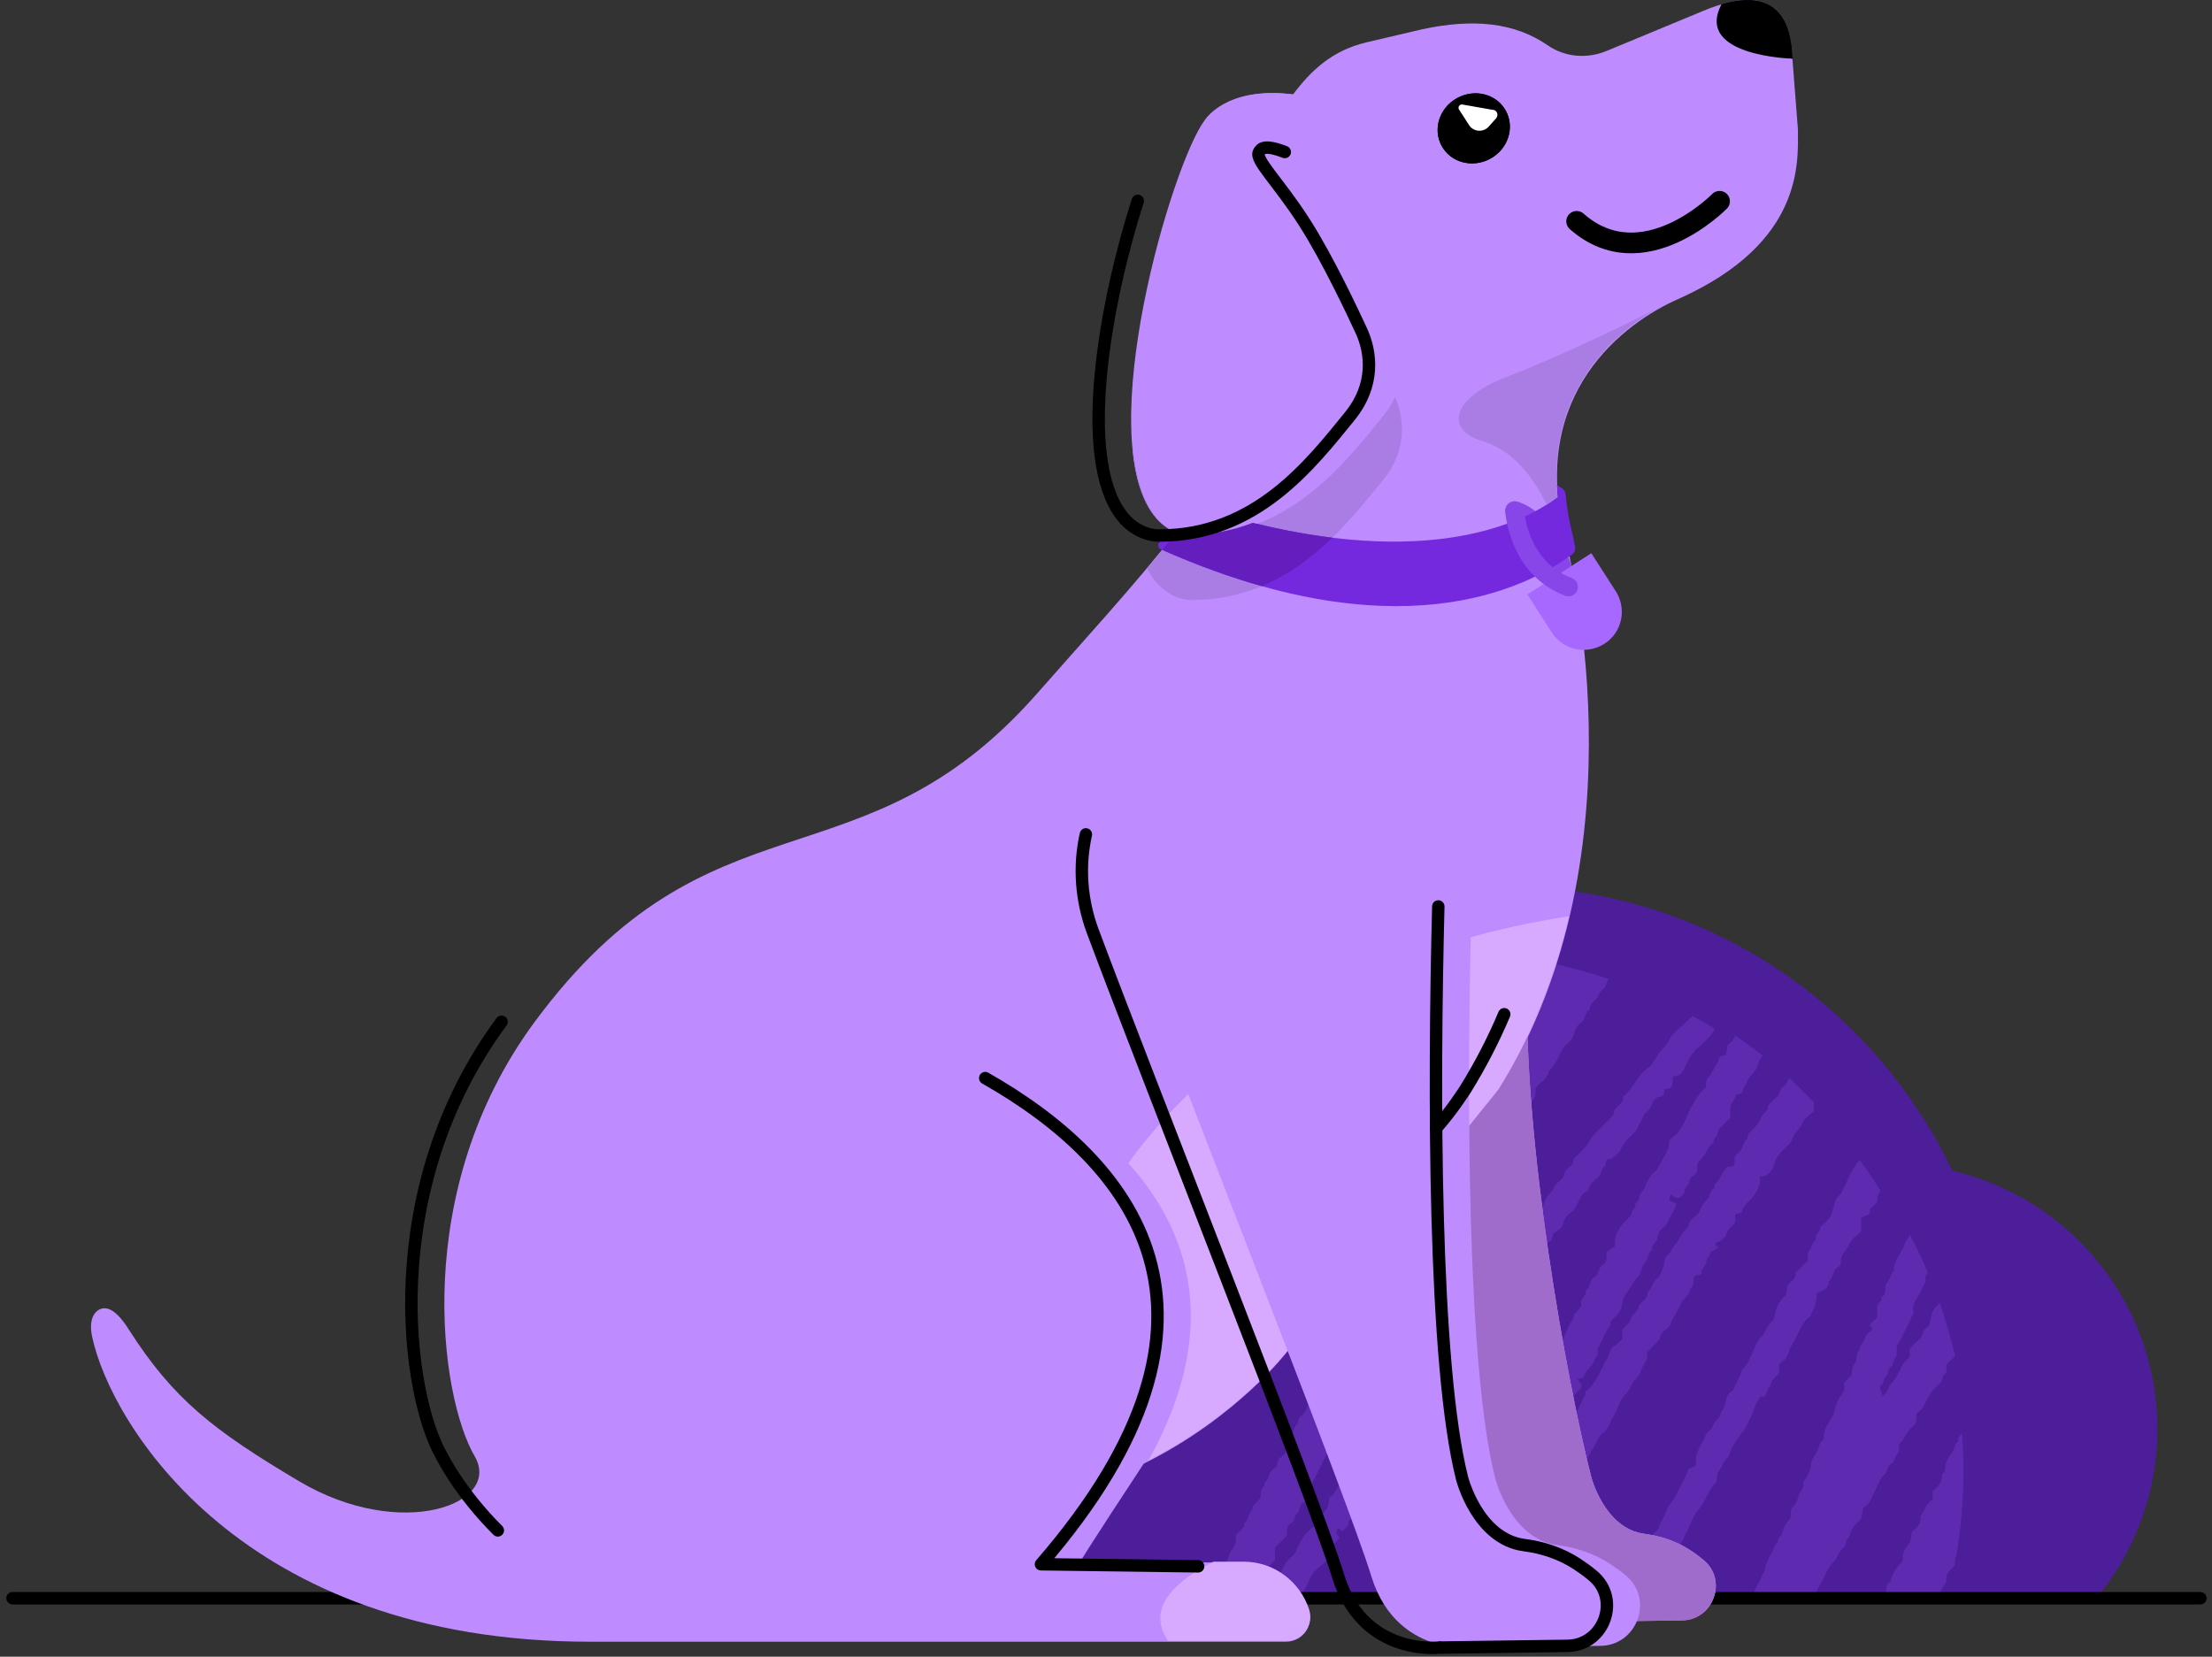 <?xml version="1.0" encoding="utf-8"?>
<!-- Generator: Adobe Illustrator 25.4.1, SVG Export Plug-In . SVG Version: 6.00 Build 0)  -->
<svg version="1.1" id="Layer_1" xmlns="http://www.w3.org/2000/svg" xmlns:xlink="http://www.w3.org/1999/xlink" x="0px" y="0px"
	 viewBox="0 0 267 200" style="enable-background:new 0 0 267 200;" xml:space="preserve">
<rect x="0" y="0" width="267" height="200" fill="#333333" stroke="none"/>
<style type="text/css">
	.st0{fill-rule:evenodd;clip-rule:evenodd;fill:#4C1E99;}
	.st1{opacity:0.3;}
	.st2{fill-rule:evenodd;clip-rule:evenodd;fill:#8845E8;}
	.st3{fill:none;stroke:#000000;stroke-width:1.5;stroke-linecap:round;stroke-linejoin:round;}
	.st4{fill-rule:evenodd;clip-rule:evenodd;fill:#BE8CFF;}
	.st5{fill-rule:evenodd;clip-rule:evenodd;fill:#AA7DE5;}
	.st6{fill:none;stroke:#8845E8;stroke-width:2.273;stroke-linecap:round;stroke-linejoin:round;}
	.st7{fill-rule:evenodd;clip-rule:evenodd;fill:#7429DF;}
	.st8{fill-rule:evenodd;clip-rule:evenodd;fill:#C787FF;}
	.st9{fill-rule:evenodd;clip-rule:evenodd;fill:#9F6CCC;}
	.st10{fill-rule:evenodd;clip-rule:evenodd;fill:#D8AAFF;}
	.st11{fill-rule:evenodd;clip-rule:evenodd;}
	.st12{fill-rule:evenodd;clip-rule:evenodd;fill:#FFFFFF;}
	.st13{fill:none;stroke:#000000;stroke-width:2.5;stroke-linecap:round;stroke-linejoin:round;}
	.st14{fill-rule:evenodd;clip-rule:evenodd;fill:#A668FF;}
	.st15{fill-rule:evenodd;clip-rule:evenodd;fill:#641EBE;}
</style>
<path class="st0" d="M252.93,193.06c4.67-5.56,7.48-12.73,7.48-20.56c0-15.18-10.58-27.89-24.76-31.17
	c-9.62-20.29-30.29-34.33-54.24-34.33c-33.14,0-60,26.86-60,60c0,9.34,2.13,18.18,5.94,26.06H252.93z"/>
<g class="st1">
	<path class="st2" d="M218.83,192.94c0.38-0.55,0.61-1.19,0.93-1.75c0.57-0.92,0.83-2.04,1.71-2.8c0.26-0.26,0.36-0.66,0.57-1.02
		c0.26-0.41,0.78-0.56,0.78-1.17c0-0.31,0.41-0.61,0.52-1.02c0.1-0.51,0.47-1.07,0.88-1.38c0.72-0.46,0.47-1.17,0.67-1.73
		c0-0.05,0.1-0.15,0.16-0.15c0.72-0.36,0.83-1.17,1.19-1.78c0.41-0.76,0.62-1.58,1.29-2.19c0.36-0.31,0.21-0.97,0.72-1.22
		c0.52-0.26,0.41-0.87,0.72-1.17c0.47-0.41,0.1-1.07,0.36-1.32c0.67-0.61,0.88-1.58,1.6-2.09c0.52-0.41,0.36-0.87,0.41-1.53
		c0.16-0.1,0.47-0.31,0.67-0.56c0.21-0.31,0.36-0.66,0.57-1.02c0.16-0.36,0.31-0.71,0.57-1.02c0.26-0.31,0.57-0.66,0.88-0.87
		c0.52-0.36,0.31-1.07,0.88-1.43c0.16-0.1,0-0.61,0-0.97c0.35-0.34,0.76-0.69,1.09-1.05c-0.51-2.19-1.13-4.34-1.87-6.43
		c-0.08,0.13-0.18,0.25-0.31,0.35c-0.47,0.31-0.67,1.02-0.78,1.63c-0.1,0.41-0.1,0.82-0.47,1.02c-0.57,0.31-0.41,1.02-0.88,1.38
		c-0.47,0.36-0.83,0.82-1.14,1.12c-0.1,0.51,0.16,0.97-0.26,1.27c-0.57,0.36-0.78,1.02-1.09,1.58c-0.26,0.46-0.47,0.97-0.88,1.38
		c-0.47,0.41-0.47,1.17-1.09,1.53c-0.31-0.97-0.41-1.07-0.16-1.32c0.36-0.31,0.26-0.82,0.52-1.02c0.47-0.31,0.21-0.92,0.67-1.22
		c0.31-0.2,0.21-0.71,0.52-1.07c0.26-0.31,0.1-0.92,0.21-1.38c0-0.15,0.16-0.26,0.21-0.41c0.47-0.97,1.03-1.89,1.45-2.91
		c0.1-0.31,0.41-0.51,0.31-0.87c-0.21-0.71,0.21-1.22,0.52-1.78c0.31-0.61,0.67-1.22,0.98-1.83c-0.14-0.48,0-0.82,0.24-1.11
		c-0.66-1.56-1.39-3.1-2.17-4.59c-0.17,0.43-0.51,0.78-0.65,1.22c-0.36,1.07-1.34,1.94-1.29,3.21c-0.47,0.36-0.41,1.02-0.83,1.43
		c-0.47,0.46,0.16,1.38-0.67,1.68c0.16,0.51-0.41,0.66-0.47,1.02c-0.1,0.46,0,0.97,0,1.38c-0.31,0.46-0.83,0.61-0.93,1.12
		c0.16,0.15,0.26,0.25,0.36,0.36c-0.31,0.36-0.88,0.66-0.93,1.07c-0.05,0.61-0.78,0.87-0.62,1.48c-0.52,0.31-0.31,0.87-0.47,1.33
		c-0.16,0.41-0.57,0.76-0.47,1.27c0.05,0.66-0.67,0.87-0.98,1.32c0,0.31,0.1,0.66,0,0.97c-0.21,0.51-0.67,0.92-0.83,1.38
		c-0.21,0.56-0.26,1.17-0.57,1.73c-0.47,0.87-1.19,1.68-1.03,2.8c-0.57,0.31-0.57,0.97-0.83,1.43c-0.26,0.51-0.72,1.02-0.72,1.68
		c0,0.51-0.36,1.02-0.57,1.48c-0.1,0.2-0.41,0.41-0.36,0.56c0.16,0.66-0.36,1.02-0.52,1.53c-0.16,0.51-0.36,1.12-0.72,1.43
		c-0.52,0.46-0.05,1.12-0.47,1.58c-0.36,0.36-0.67,0.92-0.78,1.43c-0.05,0.51-0.72,0.71-0.57,1.27c-0.57,0.31-0.47,0.97-0.83,1.43
		c-0.31,0.31-0.31,0.87-0.67,1.22c0.1,0.61-0.31,1.02-0.47,1.53c-0.34,0.86-1.08,1.6-1.04,2.61H218.83z"/>
	<path class="st2" d="M233.95,193.06c-0.01-0.39-0.11-0.81,0.39-1.02c0.05-0.51,0.63-0.87,0.58-1.23c-0.1-0.91,0.55-1.32,1.02-1.82
		c0.01-0.05,0.02-0.1,0.03-0.15c0.03-0.65,0.02-0.84,0.18-1.03c0.56-3.33,0.85-6.74,0.85-10.23c0-1.55-0.06-3.08-0.17-4.6
		c-0.18,0.36-0.62,0.58-0.45,1.05c-0.52,0.26-0.42,0.82-0.73,1.23c-0.31,0.46-0.63,0.92-0.79,1.43c-0.1,0.46,0.05,0.97-0.47,1.28
		c0.1,0.92-0.37,1.53-1.1,1.99v1.07c-0.84,0.46-0.99,1.38-1.52,2.1c0.21,0.92-0.52,1.33-0.99,1.79c-0.16,0.51,0,0.92-0.37,1.43
		c-0.31,0.46-0.79,0.97-0.73,1.69c0,0.2-0.05,0.51-0.21,0.66c-0.68,0.61-1.05,1.38-1.31,2.25c-0.84,0.41-0.16,1.43-0.89,1.89
		c-0.02,0.07-0.06,0.13-0.09,0.2H233.95z"/>
	<g>
		<path class="st2" d="M198.86,193.06c0.43-0.81,0.69-1.7,1.29-2.4c0.66-0.72,0.87-1.75,1.73-2.32c0.31-0.21,0.25-0.57,0.41-0.82
			c0.56-0.93,0.97-1.96,1.48-2.94c0.41-0.82,0.71-1.8,1.32-2.42c0.46-0.52,0.71-1.08,0.97-1.65c0.31-0.57,0.61-1.08,1.07-1.55
			c0.1-0.1,0.1-0.31,0.1-0.46c0-0.31,0-0.62,0.25-0.93c0.25-0.26,0.36-0.67,0.56-1.03c0.2-0.36,0.61-0.52,0.71-0.98
			c0.36-1.24,1.27-2.17,1.94-3.2c0.31-0.52,0.82-1.6,1.07-2.32c0.15-0.52,0.46-0.98,0.71-1.44c1.02,0.21,0.61-0.98,1.22-1.24
			c0-0.77,0.66-1.08,1.07-1.6v-1.08c0.25-0.26,0.66-0.46,0.87-0.82c0.31-0.46,0.36-1.03,0.66-1.49c0.71-1.13,1.02-2.53,2.14-3.4
			c0.15-0.1,0.2-0.41,0.31-0.62c0.46-0.93,0.46-0.93,0.56-2.27c0.61-0.31,1.48-0.36,1.43-1.39c0.61-0.46,0.46-1.39,1.17-1.75
			c0.36-0.15,0.31-0.52,0.31-0.88c0-0.21,0.1-0.52,0.2-0.67c0.41-0.41,0.66-0.88,0.92-1.39c0.31-0.57,0.92-0.93,1.32-1.34v-1.6
			c0.36-0.36,1.17-0.21,1.07-1.03c0-0.15,0.36-0.36,0.51-0.52c0.15-0.21,0.41-0.41,0.41-0.57c-0.13-0.53,0.09-0.86,0.37-1.17
			c-0.8-1.29-1.65-2.54-2.54-3.76c-0.24,0.36-0.53,0.68-0.77,1.07c-0.36,0.57-0.61,1.24-0.92,1.86c-0.15,0.36-0.36,0.72-0.51,1.03
			c-0.2,0.36-0.56,0.52-0.71,0.98c-0.2,0.57-0.36,1.19-0.56,1.75c-0.2,0.57-0.87,0.98-1.32,1.44c0.15,0.57-0.56,0.77-0.51,1.29
			c0,0.52-0.71,0.67-0.51,1.29c-0.51,0.31-0.46,0.82-0.46,1.29c0,0.15-0.1,0.31-0.25,0.41c-0.41,0.41-0.82,0.82-1.22,1.24
			c0.1,0.82-0.71,1.03-1.02,1.6c-0.05,0.93,0,0.93-0.41,1.34c-0.66,0.67-0.97,1.39-1.12,2.32c-0.05,0.21-0.15,0.52-0.31,0.62
			c-0.66,0.52-0.76,1.39-1.38,1.96c-0.51,0.52-0.71,1.34-1.07,2.06c-0.15,0.36-0.36,0.72-0.51,1.03c-0.2,0.36-0.56,0.52-0.71,0.98
			c-0.2,0.82-0.76,1.49-1.02,2.32c-1.12,0.41-0.66,1.75-1.38,2.47c-0.15,0.15-0.1,0.57-0.36,0.82c-0.25,0.26-0.56,0.52-0.71,0.98
			c-0.1,0.41-0.71,0.72-0.87,1.13c-0.36,1.13-1.38,2.01-1.12,3.3c0.05,0.1-0.1,0.31-0.15,0.41c-0.31,0.15-0.76,0.21-0.82,0.41
			c-0.25,0.98-0.92,1.8-1.27,2.73c-0.25,0.62-0.66,1.08-1.02,1.6c-0.41,0.57-0.51,1.29-0.92,1.86c-0.31,0.41-0.2,0.98-0.66,1.24
			c-0.46,0.26-0.46,0.82-0.71,1.19c-0.36,0.46-0.25,1.13-0.82,1.44c0.2,0.67-0.56,0.88-0.61,1.55c0,0.46-0.87,0.67-0.92,1.34
			c-0.05,0.31-0.56,0.57-0.76,0.93c-0.24,0.56-0.65,1.06-0.71,1.78H198.86z"/>
	</g>
	<g>
		<path class="st2" d="M181.87,193.06c0.12-0.19,0.34-0.37,0.52-0.48c0.46-0.26,0.26-0.72,0.51-1.08c0.26-0.31,0.31-0.72,0.56-1.03
			c0.36-0.36,0.15-0.82,0.31-1.13c0.2-0.41,0.61-0.72,0.92-1.13c0.1-0.1,0.05-0.31,0.05-0.46c0-0.36,0-0.62,0.31-0.87
			c0.36-0.31,0.72-0.56,0.77-1.18c0.05-0.36,0.61-0.67,0.92-0.98c-0.2-0.26-0.31-0.41-0.46-0.62c0.61-0.15,1.28-0.36,1.43-0.92
			c0.15-0.62,0.51-1.13,0.77-1.69c0.26-0.46,0.66-0.82,0.92-1.39c0.26-0.56,0.51-1.13,0.87-1.64c0.1-0.1,0.05-0.36,0.15-0.41
			c0.51-0.41,0.82-0.92,1.07-1.59c0.2-0.56,0.46-1.13,0.82-1.64c0.41-0.56,0.51-1.33,1.13-1.8c0.77-0.51,0.92-1.44,1.38-2.16
			c0.51-0.87,0.72-1.95,1.48-2.62c0.56-0.51,0.56-1.28,1.18-1.8c0.56-0.46,0.66-1.39,1.12-2c0.31-0.41,0.15-0.77,0.26-1.23
			c0.46-0.51,0.97-1.03,1.48-1.54c0-0.87,0.87-1.13,1.28-1.74c0.1-0.21,0.1-0.46,0.26-0.67c0.56-0.72,0.77-1.69,1.38-2.41
			c0.31-0.36,0.72-0.67,0.72-1.23c0.51-0.31,0.41-0.82,0.46-1.33c0.05-0.56,0.92-0.21,0.92-0.56c-0.05-0.67,0.66-0.87,0.61-1.54
			c0-0.31,0.56-0.56,0.46-1.03c0.31-0.15,0.66-0.31,0.97-0.51c-0.46-0.51-0.46-0.62,0-0.72c0.46-0.1,0.61-0.51,0.97-0.72
			c-0.05-0.77,0.66-1.08,1.07-1.59v-1.03c0.26-0.1,0.77-0.15,0.82-0.31c0.2-0.87,0.97-1.28,1.43-1.9c0.41-0.62,0.87-1.33,0.72-2.36
			c0.72,0.1,1.18-0.36,1.53-0.92c0.26-0.46,0.31-1.08,0.61-1.49c0.36-0.51,0.92-0.98,1.38-1.44c0.31-0.31,0.41-0.67,0.56-1.03
			c0.26-0.56,0.82-0.92,1.07-1.54c0.2-0.56,0.87-0.98,1.38-1.44v-1.03c0.01-0.02,0.03-0.04,0.04-0.05c-0.98-1.01-1.98-2-3.02-2.94
			c-0.17,0.41-0.39,0.81-0.8,1.1c-0.41,0.31-0.26,0.92-0.72,1.23c-0.41,0.26-0.72,0.67-1.07,1.03c0.15,0.62-0.46,0.82-0.72,1.23
			c-0.2,0.31-0.31,0.72-0.56,1.03c-0.31,0.41-0.72,0.72-1.02,1.08c-0.15,0.15-0.05,0.51-0.2,0.67c-0.56,0.46-0.46,1.39-1.18,1.8
			c-0.36,0.15-0.31,0.56-0.31,0.87c0.05,0.56-0.26,0.72-0.77,0.67c-0.1,0-0.26,0.21-0.36,0.31c-0.56,0.51-0.56,1.33-1.23,1.74
			c-0.15,0.1-0.05,0.56-0.2,0.62c-0.46,0.31-0.36,0.87-0.72,1.23c-0.41,0.41-0.72,0.82-0.92,1.39c-0.26,0.72-1.38,0.92-1.38,1.95
			c-0.77,0.51-0.97,1.49-1.59,2.1c-0.36,0.41-0.51,1.03-0.92,1.33c-0.56,0.46-0.31,1.13-0.56,1.54c-0.26,0.41-0.26,0.98-0.66,1.23
			c-0.66,0.41-0.66,1.28-1.23,1.75c0.15,0.87-0.92,1.08-1.07,1.8c-0.1,0.51-0.82,0.87-0.92,1.33c-0.15,0.67-0.72,0.87-1.02,1.39
			v1.08c-0.31,0.26-0.66,0.67-1.07,0.92c-0.46,0.31-0.46,0.82-0.66,1.23c-0.87,1.39-1.28,3.08-2.66,4.16
			c-0.1,0.05-0.05,0.31-0.1,0.46c-0.46,0.72-0.72,1.59-1.18,2.26c-0.31,0.46-0.31,0.92-0.31,1.39c-0.41,0.41-0.87,0.77-1.18,1.23
			c-0.36,0.51-0.51,1.13-1.07,1.49c-0.36-0.51-0.31-0.98,0.05-1.54c0.66-1.13,1.13-2.36,1.74-3.54c0.36-0.62,0.51-1.33,1.12-1.8
			c0.31-0.21,0.46-0.51,0.36-0.82c-0.05-0.21-0.31-0.36-0.51-0.56c0.31-0.1,0.87-0.21,0.87-0.31c0.1-0.92,1.23-1.28,1.28-2.26
			c0.56-0.31,0.2-0.98,0.41-1.33c0.56-0.87,0.82-1.85,1.48-2.67c-0.1-0.51,0.31-0.72,0.61-1.03c0.51-0.46,0.77-1.08,0.82-1.64
			c0.1-0.62,0.36-1.03,0.72-1.49c0.41-0.56,0.66-1.28,1.28-1.74c0.05-0.05,0.05-0.15,0.1-0.21c0.2-0.51,0.31-1.08,0.66-1.49
			c0.41-0.41,0.26-1.13,0.87-1.44c-0.26-0.67,0.61-0.87,0.61-1.54c0-0.46,0.46-1.03,0.87-1.33c0.51-0.41,0.46-0.98,0.82-1.44
			c0.31-0.36,0.41-0.82,0.61-1.23c-0.05-0.05-0.2-0.15-0.36-0.21c-0.61-0.26-0.61-0.26-0.36-0.98c0.77,0.62,1.13,0.56,1.53-0.05
			c0.05-0.05,0.15-0.15,0.15-0.15c-0.15-0.56,0.51-0.77,0.56-1.28c0-0.56,0.61-0.72,0.87-1.13c0.1-0.1,0.15-0.31,0.1-0.46
			c-0.1-0.56,0.2-0.92,0.56-1.28c0.56-0.56,0.72-1.44,1.43-1.9c-0.1-0.46,0.46-0.72,0.46-1.03c0-0.62,0.46-0.82,0.77-1.18
			c0.26-0.31,0.56-0.56,0.77-0.77v-0.92c-0.1-0.72,0.51-1.13,0.66-1.75c0.05-0.21,0.72-0.21,0.77-0.36c0.1-0.31,0.15-0.56,0.36-0.87
			c0.26-0.36,0.31-0.87,0.72-1.23c0.36-0.36,0.77-0.87,0.87-1.39c0.09-0.41,0.31-0.7,0.55-0.97c-1.08-0.86-2.19-1.68-3.32-2.47
			c-0.16,0.37-0.32,0.74-0.71,0.97c-0.36,0.21-0.26,0.56-0.31,0.87c-0.05,0.21-0.2,0.62-0.26,0.62c-0.82-0.15-0.61,0.56-0.87,0.87
			c-0.46,0.56-0.61,1.28-1.18,1.8c-0.26,0.21-0.15,0.77-0.26,1.18c-0.87,0.77-1.43,1.75-1.99,2.87c-0.51,1.13-0.92,2.41-2.05,3.18
			c-0.41,0.26-0.41,0.67-0.41,1.08c0,0.31-1.33,2.67-1.53,2.87c-0.72,0.56-1.13,1.39-1.43,2.16c-0.15,0.46-0.77,0.72-0.56,1.28
			c-0.31,0.31-0.61,0.56-0.51,1.03c-0.51,0.26-0.36,0.87-0.72,1.18c-0.36,0.36-0.77,0.67-1.02,1.08c-0.41,0.67-0.87,1.33-0.72,2.41
			c-0.31,0.21-0.72,0.51-1.02,0.72c-0.05,0.62,0.15,1.18-0.41,1.49c-0.61,0.36-0.46,1.18-1.07,1.54c-0.61,0.36-0.46,1.23-1.02,1.59
			c0.15,0.67-0.87,1.03-0.51,1.8c0.05,0.1-0.26,0.36-0.41,0.56c-0.26,0.31-0.66,0.51-0.56,1.03c-0.87,1.13-1.12,2.57-1.99,3.69
			c0.15,0.87-1.12,0.98-0.97,1.85c-0.72,1.03-1.13,2.21-1.69,3.28c-0.61,1.08-1.02,2.26-1.74,3.28c0.1,0.46-0.46,0.72-0.46,1.03
			c-0.05,0.46-0.41,0.67-0.51,1.03c-0.1,0.46-0.05,0.87-0.36,1.39c-0.31,0.46-0.66,0.87-0.92,1.39c-0.26,0.62-0.92,1.13-0.77,1.95
			c0,0.15-0.05,0.31-0.15,0.41c-0.51,0.77-0.82,1.69-1.33,2.46c-0.51,0.77-0.77,1.69-1.18,2.51c-0.1,0.21-0.36,0.41-0.36,0.62
			c0,0.51-0.15,0.92-0.51,1.28c-0.41,0.46-0.87,1.03-0.92,1.59c-0.1,0.56-0.31,1.03-0.56,1.54c-0.26,0.46-0.31,1.08-0.66,1.44
			c-0.41,0.46-0.31,0.92-0.31,1.33c-0.36,0.41-0.92,0.72-0.97,1.13c-0.03,0.24-0.08,0.46-0.14,0.68H181.87z"/>
	</g>
	<g>
		<path class="st2" d="M111.77,172.5c0.26-0.15,0.67-0.15,0.82-0.36c0.15-0.21,0.15-0.56,0.36-0.87c0.31-0.41,0.31-1.08,1.03-1.02
			c0.21-0.41,0.21-0.97,0.72-1.18c0.26-0.15,0.62-0.15,0.82-0.36c0.21-0.2,0.21-0.56,0.36-0.82c0.36-0.67,0.51-1.54,1.54-1.59
			c0.21,0,0.36-0.31,0.52-0.51c0.26-0.26,0.26-0.41-0.05-0.87c-0.1-0.15-0.41-0.31-0.05-0.56h0.98c1.6-1.59,3.19-3.17,4.79-4.81
			v-0.97c0.26-0.1,0.62-0.15,0.82-0.31c0.41-0.31,0.98-0.67,1.03-1.08c0.1-0.72,0.67-0.77,1.08-1.02c0-1.02,0.88-1.18,1.54-1.59
			v-1.54c0.31-0.2,0.62-0.56,0.98-0.67c0.36-0.1,0.57-0.31,0.77-0.51c0.21-0.15,0.36-0.46,0.57-0.46c0.36,0,0.57-0.2,0.88-0.41
			c0.41-0.26,0.21-0.82,0.52-1.02c0.41-0.2,1.03-0.15,0.82-0.87c1.03-0.87,1.7-2,2.21-3.23c0.21,0.21,0.41,0.31,0.57,0.46
			c0.36-0.41,0.1-0.87,0.21-1.23c0.46-0.31,1.18-0.31,1.39-0.87c0.36-0.97,0.93-1.59,1.96-1.95c0.36-0.1,0.15-0.72,0.52-1.02
			c0.36-0.31,0.72-0.31,1.03-0.51c0.1-0.05,0.15-0.31,0.1-0.41c-0.1-0.2-0.26-0.36-0.41-0.56c-0.21-0.31-0.1-0.77,0.15-0.82
			c0.21,0,0.46,0.1,0.67,0.15c0.15,0.05,0.26,0.15,0.36,0.26c0.21-0.2,0.41-0.31,0.51-0.56c0.15-0.26,0.21-0.61,0.36-0.82
			c0.21-0.21,0.57-0.26,0.82-0.36c0.31-0.1,0.62-0.15,0.82-0.36c0.21-0.2,0.26-0.56,0.36-0.82c0.1-0.31,0.15-0.61,0.36-0.82
			c0.21-0.2,0.62-0.2,0.82-0.36c0.82-0.87,1.91-1.54,2.32-2.77c1.13-0.15,1.49-1.23,2.32-1.74c-0.51-0.61-0.51-0.61-0.31-1.23
			c0.26,0.15,0.51,0.36,0.77,0.46c0.1,0.05,0.26-0.1,0.41-0.15c-0.05-0.1-0.15-0.26-0.21-0.36c-0.05-0.1-0.1-0.2-0.15-0.41
			c0.62-0.05,1.18-0.05,1.8-0.1c0.21-0.31,0.05-0.77,0.46-1.08c0.46-0.36,0.82-0.82,1.24-1.23c0.46-0.46,0.88-1.02,1.44-1.38
			c0.52-0.36,0.36-1.08,0.88-1.38c0.41-0.26,0.57-0.77,1.13-0.92c0.82-0.2,1.24-1.02,1.85-1.59c0.31-0.26,0.05-0.82,0.52-1.02
			c0,0-0.05-0.26-0.1-0.31c-0.21-0.21-0.31-0.36,0-0.51c0.15-0.05,0.41-0.05,0.46,0c0.31,0.36,0.88,0.56,0.77,1.23
			c-0.36,0.36-0.77,0.82-1.18,1.18c-0.41,0.31-0.21,0.97-0.72,1.23c0.05,0.77-0.57,0.77-1.03,1.02c0.05,0.67-0.46,1.08-0.93,1.33
			c-0.62,0.41-0.52,1.18-1.03,1.59c-1.03,0.82-1.34,2.2-2.47,2.97c-0.1,0.67-0.62,1.08-1.03,1.59c-0.15,0.15-0.1,0.46-0.1,0.72
			c0,0.36-0.1,0.67-0.57,0.61c-0.31,0-0.41,0.15-0.46,0.41c-0.1,1.02-1.6,1.23-1.54,2.36c0,0.05-0.1,0.15-0.15,0.15
			c-1.24-0.1-1.08,1.23-1.75,1.74c0,0.46-0.21,0.77-0.51,1.02c-0.52,0.46-1.18,0.87-1.39,1.43c-0.26,0.77-0.82,1.18-1.29,1.69
			c-0.46,0.46-0.36,1.23-1.03,1.59c-0.46,0.21-0.26,0.87-0.72,1.23c-0.46,0.36-0.82,0.82-1.24,1.23c-0.31,0.31-0.62,0.56-0.87,0.77
			v1.13c-0.62,0.61-1.24,1.18-1.8,1.79c-0.31,0.36-0.26,0.92-0.72,1.23c-0.41,0.26-0.72,0.67-0.98,1.08
			c-0.26,0.36-0.31,0.87-0.52,1.28c-0.15,0.26-0.41,0.51-0.62,0.77c-0.31,0.31-0.82,0.56-0.82,0.87c0,0.61-0.46,0.82-0.77,1.18
			c-0.26,0.36-0.72,0.61-0.82,1.18c-0.1,0.41-0.62,0.77-0.93,1.18v1.02c-0.51,0.46-1.03,1.02-1.6,1.54
			c-0.57,0.56-0.62,1.54-1.39,1.84c-0.1,0.61,0.15,1.23-0.21,1.74c-0.41,0.05-0.77,0.15-1.03,0.51c-0.31,0.51-0.46,1.18-1.08,1.59
			c-0.1,0.05-0.21,0.26-0.26,0.41c-0.21,0.51-0.36,1.02-0.67,1.48c-0.31,0.46-0.77,0.87-1.24,1.23c-0.36,0.36-0.51,0.77-0.72,1.18
			c-0.72,1.23-1.13,2.66-2.37,3.38c-0.05,0.46,0,0.82-0.1,1.13c-0.26,0.51-0.88,0.67-0.98,1.38c-0.05,0.41-0.62,0.72-0.98,1.08
			c0.26,0.67-0.77,0.87-0.57,1.54c0,0.05-0.1,0.15-0.15,0.15c-0.88-0.15-0.67,0.72-1.03,1.02c-0.36,0.31-0.21,0.97-0.72,1.23
			c-0.62,0.31-0.41,1.23-1.08,1.54c0.21,0.56-0.41,0.82-0.57,1.28c-0.1,0.41-0.57,0.77-0.88,1.13c-0.93,0.92-0.98,2.36-2.06,3.18
			c-0.1,0.05,0,0.31,0,0.46c-0.05,0.2-0.05,0.51-0.21,0.67c-0.38,0.3-0.62,0.72-0.85,1.14c0.14,0.64,0.3,1.27,0.46,1.9h10.54
			c0.57-0.55,0.69-1.46,1.38-1.92c0.15-0.1,0.21-0.41,0.26-0.61c0.1-0.56,0.77-0.15,0.98-0.56c0.1-1.08,0.1-1.08,1.03-1.54
			c-0.15-0.15-0.31-0.36-0.57-0.61c0.52-0.1,0.98-0.15,1.44-0.26c0.21-0.41,0.05-1.13,0.88-0.92c0.26-0.31,0.67-0.56,0.77-0.92
			c0.21-0.61,0.46-0.97,1.13-1.08c0.15,0,0.41-0.15,0.36-0.26c-0.05-0.72,0.62-0.92,0.88-1.38c0.21-0.41,0.51-0.82,0.62-1.23
			c0.1-0.56,0.36-0.56,0.77-0.67c0.36-0.1,0.57-0.61,0.93-0.82c0.46-0.26,0.26-0.72,0.52-1.08c0.62-0.77,1.44-1.23,1.91-2.2
			c0.41-0.82,1.29-1.43,1.91-2.15c-0.31-0.31-0.67-0.61-0.93-0.92c-0.1-0.15,0.05-0.46,0.05-0.67c0.1,0.05,0.26,0.05,0.36,0.1
			c0.82,0.41,0.82,0.41,1.54-0.51c0.1-0.1,0.21-0.26,0.36-0.36c0.62-0.46,0.93-1.38,1.91-1.43c0.21-0.61,0.57-1.13,1.03-1.59
			c0.15-0.15,0.21-0.51,0.15-0.67c-0.1-0.15-0.41-0.15-0.62-0.26c-0.1-0.05-0.21-0.21-0.31-0.31c0.51-0.41,1.13-0.1,1.75-0.2
			c0.36-0.36,0.72-0.82,1.13-1.23c-0.05-0.05-0.15-0.15-0.26-0.31c-0.31-0.51-0.21-0.87,0.21-0.92h0.26c0.98,0.1,1.8-0.1,1.91-1.28
			c0.52-0.26,0.41-0.82,0.67-1.23c0.26-0.41,0.31-0.97,0.46-1.49h1.08c0.36-0.36,0.72-0.72,1.08-1.08c0.51-0.51,1.08-1.08,1.6-1.59
			c-0.15-0.61,0.52-0.92,0.62-1.49c0.1-0.46,0.62-0.92,1.34-0.82c0.36,0.05,0.57-0.1,0.62-0.51c0.05-0.36,0.41-0.67,0.46-1.02
			c0.1-0.67,0.67-0.31,0.98-0.56c0.57-0.41,0.52-1.18,1.03-1.59c0.15-0.15,0-0.61,0-0.97c0.41-0.41,0.87-0.77,1.24-1.23
			c0.31-0.46,0.82-0.46,1.24-0.72c-0.05-0.77,0.67-0.72,1.03-1.02c1.34-1.28,2.63-2.56,3.91-3.89c0.21-0.21,0.21-0.77,0.36-0.82
			c0.82-0.1,1.24-0.77,1.75-1.28c1.13-1.08,2.27-2.2,3.35-3.38c0.26-0.26,0.36-0.67,0.57-1.02c0.21-0.36,0.72-0.46,0.67-0.97
			c-0.05-0.67,0.67-0.31,0.88-0.61c0.05-0.05-0.05-0.26-0.1-0.36c-0.05-0.1-0.15-0.26-0.21-0.36c0.05-0.05,0.15-0.15,0.21-0.15h0.98
			c0.41-0.41,0.82-0.82,1.24-1.23c0.46-0.46,0.98-0.92,1.39-1.43c0.36-0.41,0.98-0.67,1.08-1.28c0.1-0.82,1.08-0.51,1.39-1.13
			c0.26-0.51,0.93-0.82,1.08-1.28c0.15-0.56,0.41-0.61,0.82-0.61c0.21-0.56,0.88-0.31,1.24-0.72v-0.97
			c0.46-0.26,0.93-0.56,1.44-0.77c0.1-0.05,0.31,0.05,0.46,0.1c0.15,0.1,0.05,0.15-0.05,0.36c-0.31,0.56-0.72,1.08-1.03,1.59
			c-0.36,0.56-0.93,1.13-0.77,1.89c0.05,0.31-0.1,0.41-0.36,0.51c-0.21,0.1-0.57,0.15-0.62,0.26c-0.1,1.02-1.18,1.69-1.03,2.82
			c0,0.1-0.21,0.41-0.26,0.36c-0.77-0.2-0.62,0.56-0.88,0.87c-0.41,0.51-0.77,0.97-1.08,1.54c-0.31,0.56-0.88,0.92-1.24,1.33
			c-0.05,0.46,0.05,0.97-0.15,1.08c-0.82,0.61-0.88,1.74-1.75,2.3c-0.51,0.31-0.62,0.92-0.87,1.38c-0.77,1.28-1.13,2.77-2.27,3.79
			c-0.05,0.72-0.77,1.23-0.51,2c-0.67,0.67-1.34,1.33-2.01,2c0.21,0.56,0,1.08-0.46,1.49c0.21,0.77-0.21,1.28-0.72,1.69
			c-0.77,0.61-0.93,1.69-1.75,2.25c0.21,0.56-0.46,0.77-0.51,1.28c-0.05,0.36-0.41,0.67-0.72,0.92c-0.46,0.41,0,1.02-0.36,1.33
			c-0.46,0.46-0.41,1.23-1.03,1.59c-0.72,0.36-0.82,1.18-1.18,1.74c-0.36,0.56-0.51,1.33-0.98,1.84c-0.57,0.61-0.72,1.43-1.39,1.95
			c-0.15,0.1-0.31,0.41-0.31,0.61c0.05,0.77-0.57,1.28-0.77,1.95c-0.1,0.36-0.31,0.72-0.52,1.02c-0.26,0.41-0.88,0.56-0.72,1.23
			c-0.62,0.36-0.46,1.18-0.98,1.59c0.15,0.61-0.72,0.87-0.51,1.54c0.21,0.77-0.98,0.87-0.98,1.59c0,0.72-0.98,0.87-1.03,1.59
			c0,0.46-0.67,0.72-0.57,1.28c-0.52,0.31-0.41,0.82-0.46,1.33c0,0.2-0.26,0.41-0.41,0.56c-0.26,0.31-0.67,0.51-0.57,1.02
			c-0.57,0.36-0.41,1.23-1.03,1.59c0.15,0.87-1.13,0.97-0.98,1.84c0.1,0.72-0.41,1.18-0.67,1.69c-0.26,0.51-0.31,1.28-0.98,1.59
			c-0.15,0.05-0.31,0.41-0.31,0.61c0.05,0.92-0.67,1.54-0.93,2.3c0.1,0.1,0.26,0.26,0.36,0.36c-0.17,0.31-0.44,0.55-0.7,0.79h5.32
			c0.84-0.68,0.92-1.87,1.61-2.69c0.15-0.21,0-0.67,0-0.97c0.36-0.36,0.72-0.72,1.03-1.08v-1.49c0.52-0.51,0.98-0.97,1.44-1.43
			c0.05-0.56-0.1-1.18,0.51-1.54c0.52-0.26,0.36-0.87,0.72-1.18c0.41-0.36,0.21-0.92,0.67-1.23c0.57-0.31,0.67-0.87,0.62-1.49
			c1.03-1.74,1.8-3.58,2.78-5.33c1.08-0.97,1.29-2.46,2.11-3.64c0.21-0.31,0-0.92,0.21-1.13c0.82-0.72,1.03-1.84,1.91-2.46v-1.02
			c0.41-0.46,1.08-0.82,1.08-1.54c0.67-0.61,0.67-1.59,1.24-2.25c0.26-0.31,0.67-0.46,0.72-0.97c0.05-0.36,0.31-0.72,0.46-1.02
			c0.41-0.77,0.72-1.59,1.44-2.15c0.26-0.2,0.46-0.41,0.57-0.77c0.41-1.08,1.03-2.05,1.44-3.12c0.15-0.36,0.1-0.77,0.46-1.08
			c0.57-0.51,1.08-1.02,1.6-1.54v-1.08c0.31-0.31,0.67-0.56,0.88-0.92c0.31-0.46-0.15-1.18,0.57-1.54c0.05-0.56,0.1-1.13,0.1-1.59
			c0.26-0.41,0.98,0,0.93-0.67c0-0.51,0.41-0.72,0.67-0.97c0.26-0.21,0.82,0.05,0.82-0.61c0-0.36,0.41-0.67,0.46-1.02
			c0.05-0.41,0.1-0.77,0.41-1.08c0.41-0.46,1.08-0.72,1.13-1.54c0.05-0.51,0.77-0.72,0.98-1.33c0.21-0.56,0.31-1.23,0.88-1.64
			s0.46-1.23,1.08-1.59c-0.15-0.56,0.46-0.77,0.57-1.28c0.05-0.61,0.72-0.87,1.03-1.33c0.31-0.46,0.67-0.92,0.88-1.38
			c0.1-0.26,0.05-0.67,0.1-1.02c0.41-0.72,1.49-1.02,1.54-2.05c0.72-0.56,1.03-1.38,1.44-2.15l0.31-0.61
			c0.36-0.56,0.98-0.77,1.24-1.49c0.21-0.56,0.36-1.23,0.93-1.59c0.62-0.41,0.41-1.23,1.08-1.59c-0.05-0.36,0.1-0.61,0.36-0.87
			c0.26-0.26,0.57-0.51,0.72-0.97c0.1-0.41,0.82-0.72,0.88-1.13c0.03-0.27,0.17-0.5,0.34-0.72c-2.47-0.83-5.01-1.51-7.61-2.03
			c-0.11,0.19-0.33,0.39-0.46,0.39c-0.93,0-1.13,0.87-1.75,1.28c0.05,0.82-0.67,1.08-1.08,1.54c-0.57,0.61-1.18,1.18-1.75,1.74
			c-0.67,0.61-1.13,1.38-2.11,1.64c-0.31,0.1,0.05,0.87-0.62,0.82c-0.67-0.05-0.36,0.61-0.62,0.82c-0.21,0.2-0.77,0.2-0.82,0.36
			c-0.1,0.87-0.62,1.23-1.44,1.38c-0.1,0.05-0.15,0.41-0.26,0.72c-0.46,0.46-0.98,0.97-1.49,1.49c-0.57,0.56-1.18,1.18-1.75,1.74
			c-0.52,0.51-1.03,1.13-1.6,1.59c-0.67,0.51-0.98,1.28-1.39,1.95c-0.1,0.15-0.26,0.36-0.36,0.36c-0.72-0.05-0.98,0.51-1.39,0.92
			c-2.06,2.05-4.17,4.1-6.23,6.2c-0.1,0.1-0.21,0.26-0.36,0.36c-0.31,0.2-0.31,0.51-0.41,0.82c-0.05,0.21-0.62,0.21-0.77,0.36
			c-0.21,0.2-0.26,0.77-0.36,0.77c-0.57,0-0.88,0.41-1.18,0.77c-0.26,0.31-0.57,0.51-0.62,0.97c-0.05,0.2-0.62,0.36-0.93,0.56
			c-0.05,0.05-0.05,0.15,0,0.26c0.05,0.41-0.31,0.61-0.51,0.77c-0.31,0.26-0.67,0.36-1.03,0.56c-0.52,0.26-0.36,0.87-0.72,1.23
			c-0.62,0.56-1.13,1.23-1.8,1.74c-0.72,0.56-0.93,1.49-1.6,2.1c-0.31,0.26-0.57,0.61-0.88,0.87c-0.31,0.31-0.46,0.56-0.57,1.02
			c-0.05,0.26-0.67,0.31-0.98,0.56c-0.31,0.26-0.77,0.56-0.88,0.87c-0.15,0.82-0.72,1.28-1.29,1.69c-0.62,0.46-0.67,1.28-1.24,1.74
			c-0.41,0.41-0.82,0.82-1.24,1.23c-0.52,0.46-0.88,0.92-1.08,1.59c-0.88-0.15-0.67,0.72-1.03,1.02c-0.46,0.46-0.88,1.02-1.44,1.38
			c-0.62,0.46-0.72,1.23-1.24,1.74c-0.67,0.72-1.34,1.33-1.85,2.25c-0.52,0.97-1.6,1.54-2.11,2.61c-0.21,0.51-0.77,0.92-1.24,1.23
			c-0.46,0.31-0.36,0.87-0.72,1.23c-0.93-0.2-0.67,0.72-1.03,1.02c-0.62,0.56-1.18,1.18-1.75,1.74c0,1.08-1.24,1.28-1.49,2.15
			c-0.26,0.97-1.18,1.33-1.75,2.05c-0.82,1.02-2.01,1.69-2.52,2.97c-0.15,0.36-0.57,0.56-0.88,0.92c-0.15,0.2-0.26,0.2-0.46-0.15
			c0-0.26-0.05-0.67,0.15-0.97c0.1-0.2,0.77-0.26,0.77-0.36c0.05-0.77,0.72-1.08,1.08-1.54v-1.49c-0.41-0.51-0.62-1.13-0.46-1.54
			c0.05-0.1,0.26-0.21,0.41-0.21c0.15,0,0.36,0.05,0.41,0.15c0.15,0.26,0.21,0.56,0.31,0.87c0.57-0.46,1.03-0.92,0.77-1.74
			c0.51-0.51,1.18-0.97,1.49-1.64c0.31-0.61,0.77-1.23,0.62-1.95c0.62-0.61,1.24-1.18,1.8-1.79c0.31-0.36,0.26-0.87,0.62-1.18
			c-0.05-0.05-0.1-0.1-0.15-0.15c-0.36-0.36-0.26-0.56,0.21-0.51c0.31,0,0.41-0.15,0.52-0.41c0.05-0.2,0.21-0.56,0.31-0.56
			c0.52,0,0.57-0.26,0.77-0.72c0.15-0.41,0.31-0.92,0.62-1.23c0.67-0.61,0.15-0.97-0.15-1.49c0.26-0.05,0.51-0.05,0.72-0.15
			c0.26-0.1,0.31-0.31,0.05-0.51c-0.26-0.21-0.15-0.51,0.05-0.46c0.77,0.15,1.29-0.21,1.7-0.77c-0.1-0.82,0.93-0.97,0.98-1.59
			c0.05-0.77,0.93-0.87,0.93-1.54c-0.31-0.1-0.57-0.26-0.88-0.36c0.05-0.05,0.05-0.1,0.15-0.26h1.6c0.15-0.36,0.21-0.77,0.41-0.92
			c0.72-0.51,0.82-1.38,1.29-2c0.15-0.15,0.21-0.61,0.26-0.56c0.82,0.15,0.62-0.56,0.88-0.87c0.46-0.61,0.57-1.48,1.39-1.84
			c-0.62-0.82-0.62-0.82-0.26-2.25c0.36-0.1,0.62,0.1,0.87,0.31c0.31,0.26,0.77,0.26,0.82-0.05c0.15-1.02,1.13-1.38,1.6-2.1v-0.51
			c0.05-0.21,0.1-0.46,0.15-0.67c0.15,0,0.26,0,0.31-0.05c0.15-0.05,0.31-0.1,0.46-0.15c-0.05-0.1-0.1-0.36-0.15-0.36
			c-0.52,0.1-0.72-0.36-1.08-0.51c-0.36-0.15-0.82,0.15-1.24-0.26c0.46-0.51,1.34,0.05,1.7-0.67c0.1-0.15,0.26,0.2,0.31,0.41
			c0.15,0.51,0.57,0.67,0.87,0.36c0.72-0.72,1.44-1.43,2.16-2.1v-0.97c0.05-0.05,0.1-0.15,0.15-0.2c0.77-0.77,1.54-1.54,2.32-2.3
			c0.05-1.28,0.15-1.28,0.52-2.3c0.36-0.97,1.13-0.97,1.85-1.08c0.36-0.77,0.72-1.54,1.08-2.2c-0.05-0.26-0.51-0.26-0.21-0.61
			c0.36-0.05,0.77-0.1,1.13-0.15c0.46-1.02,0.62-1.23,1.54-2.1c0.31-0.26,0.57-0.51,0.67-0.97c0.1-0.51,0.52-0.92,0.77-1.43
			c0.15-0.26,0.15-0.61,0.36-0.82c0.21-0.2,0.57-0.2,0.88-0.31c-0.21-0.21-0.36-0.41-0.52-0.56c0.57-0.56,1.08-1.08,1.6-1.59
			c0.26-0.26,0.46-0.46,0.36-0.87c0.88-0.31,0.26-1.23,0.67-1.74c0.26,0.15,0.51,0.31,0.77,0.41c0.1,0.05,0.31-0.1,0.41-0.15
			c-0.05-0.1-0.1-0.26-0.15-0.36c-0.05-0.1-0.15-0.26-0.15-0.36c0.21-0.36,0.46-0.72,0.67-1.08c0.21,0.1,0.41,0.21,0.57,0.36
			c0.05-0.2,0.15-0.46,0.26-0.77c0.57-0.56,1.24-1.23,1.85-1.84c0-0.1,0.05-0.15,0.05-0.26c0.05-0.41-0.21-0.92,0.57-1.13
			c0.67-0.15,1.13-0.82,1.44-1.49c0.36-0.87,0.77-1.74,1.65-2.3c0.42-0.26,0.62-0.66,0.83-1.07c-8.46,0.32-16.49,2.28-23.78,5.59
			c-0.02,0.05-0.04,0.09-0.07,0.13c-0.21,0.36-0.72,0.26-1.08,0.51c-0.41,0.31-0.77,0.51-1.03,1.08c-0.31,0.56-0.87,0.97-1.39,1.43
			c-0.52,0.41-0.46,1.23-1.08,1.54c-0.52,0.26-0.31,0.87-0.67,1.23c-0.77,0.72-1.49,1.43-2.01,2.41c-0.31,0.61-1.03,1.08-1.54,1.59
			c-0.51,0.51-1.03,0.97-1.29,1.69c-0.26,0.61-0.98,1.13-1.54,1.59c-0.51,0.46-0.88,0.92-1.08,1.59c-0.1,0.31-0.15,0.61-0.36,0.82
			c-0.21,0.21-0.62,0.21-0.82,0.36c-0.41,0.31-0.77,0.67-1.08,1.08c-0.36,0.41-0.57,0.92-0.93,1.38c-0.36,0.46-0.77,0.87-1.24,1.23
			c-0.46,0.36-0.31,1.13-0.88,1.38c-0.52,0.26-0.36,0.87-0.72,1.18c-0.52,0.56-0.98,1.13-1.6,1.59c-0.67,0.46-0.67,1.28-1.18,1.79
			c-0.82,0.77-1.85,1.38-2.16,2.61c-0.67,0.67-1.24,1.38-1.96,1.95c-0.77,0.61-0.93,1.74-1.75,2.25c-0.88,0.56-1.08,1.59-1.75,2.25
			c-0.72,0.67-1.44,1.38-2.11,2.1c-0.15,0.15-0.1,0.46-0.26,0.61c-0.21,0.26-0.46,0.46-0.62,0.72c-0.15,0.21-0.31,0.41-0.31,0.61
			c-0.05,0.31-0.15,0.46-0.41,0.46c-0.57,0.05-0.93,0.46-1.08,0.87c-0.1,0.31-0.21,0.56-0.46,0.82c-0.17,0.17-0.32,0.34-0.48,0.51
			c-0.99,3.79-1.62,7.71-1.88,11.74c0.14-0.19,0.24-0.41,0.26-0.68C111.26,172.81,111.56,172.6,111.77,172.5z"/>
		<path class="st2" d="M192.82,136.5c-0.52,0.51-0.88,1.13-1.29,1.74c-0.41,0.61-1.03,1.08-1.54,1.59c-0.05,0.05-0.1,0.15-0.1,0.21
			c0.1,0.82-0.93,0.92-1.03,1.59c-0.1,0.77-0.82,0.97-1.18,1.49c-0.1,0.2-0.21,0.41-0.31,0.61c-0.31,0.41-0.67,0.72-0.88,1.13
			c-0.15,0.36-0.15,0.77-0.57,1.02c-0.46,0.26-0.41,0.82-0.72,1.18c-0.41,0.51-0.93,0.97-1.39,1.43c-0.51,0.46-0.46,1.23-1.08,1.54
			c-0.46,0.26-0.26,0.77-0.52,1.02c-0.46,0.46-1.08,0.87-1.29,1.49c-0.26,0.67-0.77,1.02-1.18,1.49c-0.41,0.46-0.36,1.28-1.03,1.59
			c-0.36,0.15-0.21,0.61-0.36,0.82c-0.15,0.2-0.77,0.2-0.77,0.36c-0.1,0.72-0.67,1.08-1.08,1.54c0.15,0.87-0.93,1.02-1.08,1.79
			c-0.15,0.77-0.93,1.08-1.44,1.64c-0.26,0.31-0.52,0.56-0.62,1.02c-0.15,0.56-1.08,0.77-0.98,1.59c-0.52,0.51-0.98,1.02-1.29,1.74
			c-0.26,0.51-0.77,0.82-1.18,1.28c0.1,0.82-0.72,1.02-1.08,1.54c-0.15,0.21-0.31,0.36-0.41,0.56c-0.26,0.46-0.36,1.02-0.67,1.48
			c-0.41,0.51-0.93,0.97-1.39,1.43c-0.15,0.15-0.46,0.36-0.41,0.56c0.05,0.82-0.98,0.92-1.03,1.59c-0.05,0.82-1.24,0.92-1.03,1.84
			c-0.57,0.67-1.49,1.08-1.6,2.1c-0.82,0.51-0.88,1.54-1.6,2.1c-0.31,0.21-0.31,0.56-0.31,0.87c0,0.2-0.1,0.46-0.21,0.67
			c-0.26,0.31-0.57,0.67-0.88,0.87c-0.46,0.31-0.26,0.92-0.67,1.23c-0.51,0.41-1.08,0.87-1.39,1.43c-0.31,0.51-0.57,1.08-0.82,1.64
			c-0.26,0.56-0.98,0.92-1.29,1.49c-0.31,0.61-0.67,1.23-0.93,1.84c-0.98-0.26-0.62,0.77-1.03,1.08c-0.21,0.15-0.21,0.56-0.36,0.82
			c-0.15,0.18-0.33,0.36-0.51,0.53h3.98c0.19-0.19,0.38-0.37,0.6-0.53c0.51-0.41,0.82-0.92,1.08-1.59c0.21-0.61,0.57-1.13,1.08-1.59
			c0.46-0.36,0.88-0.77,1.24-1.08v-1.18c0.52-0.51,0.98-0.97,1.44-1.43c-0.1-0.1-0.15-0.26-0.26-0.36c-0.05-0.05-0.15-0.1-0.15-0.15
			c0.05-0.2,0.1-0.46,0.15-0.67c0.21,0.1,0.36,0.2,0.62,0.36c0.21-0.26,0.62-0.51,0.67-0.82c0.05-0.61,0.51-0.82,0.82-1.18
			c0.36-0.36,0.1-0.77,0.21-1.18c0.05-0.1,0.21-0.31,0.31-0.31c0.57,0.05,0.72-0.26,0.67-0.77c0.82-0.56,0.98-1.69,1.75-2.25
			c0.77-0.56,0.82-1.59,1.6-2.1c0.31-0.21,0.21-0.72,0.52-1.02c0.26-0.31,0.21-0.87,0.31-1.38c0.26,0.26,0.46,0.41,0.72,0.61
			c0.15-0.46,0.36-0.92,0.57-1.28c0.21-0.31,0.26-0.72,0.57-1.02c-0.21-0.77,0.52-0.61,0.82-0.87c0.21-0.15,0.21-0.56,0.36-0.82
			c0.21-0.36,0.67-0.56,0.77-0.92c0.21-0.82,1.03-1.08,1.34-1.69c0.36-0.67,0.57-1.43,1.08-2.05c0.36-0.46,0.88-0.82,1.08-1.33
			c0.21-0.51,0.57-0.77,0.88-1.13c0.36-0.41,0.82-0.82,1.18-1.18c0-0.36-0.05-0.61,0-0.87c0-0.15,0.15-0.36,0.26-0.36
			c0.51,0.05,0.67-0.15,0.82-0.67c0.1-0.41,0.36-0.87,0.62-1.23c0.36-0.51,0.88-0.97,1.39-1.43c0.51-0.41,0.46-1.18,1.03-1.59
			c0.77-0.51,1.03-1.38,1.39-2.15c0.15-0.41,0.46-0.77,0.77-0.87c0.36-0.15,0.62-0.15,0.82-0.67c0.26-0.72,0.72-1.33,0.98-2.1
			c0.05-0.21,0.57-0.21,0.77-0.41c0.36-0.26,0.1-0.77,0.51-1.02c0.41-0.26,0.93-0.61,1.03-1.08c0.15-0.61,0.52-1.08,0.93-1.33
			c0.62-0.41,0.72-1.08,1.03-1.59c0.26-0.46,0.46-0.92,1.08-1.02c0.05-0.82,0.72-1.28,1.24-1.69c0.41-0.36,0.21-0.92,0.67-1.23
			c0.36-0.2,0-1.13,0.82-0.92c0.36-0.31,0.88-0.61,1.08-1.02c0.41-0.97,1.13-1.59,1.8-2.25c0.31-0.31,0.36-0.77,0.57-1.02
			c0.36-0.41,0.31-0.92,0.67-1.23c0.46-0.36,0.72-0.82,0.93-1.38c0.1-0.26,0.46-0.56,0.72-0.61c0.62-0.05,0.62-0.36,0.67-0.82
			c0-0.05,0.1-0.15,0.15-0.15c1.13,0.05,0.67-0.82,0.93-1.54c0.77,0.1,1.13-0.46,1.44-1.18c0.36-0.77,0.77-1.54,1.44-2.15
			c0.78-0.73,1.65-1.37,2.13-2.39c-0.88-0.54-1.77-1.05-2.68-1.54c-0.33,0.33-0.73,0.61-1.05,0.96c-0.57,0.61-1.39,1.08-1.7,1.79
			c-0.31,0.72-0.88,1.13-1.29,1.69c-0.46,0.61-0.72,1.43-1.44,1.89c-1.24,0.87-1.65,2.41-2.83,3.33c-0.05,0.05-0.1,0.15-0.1,0.2
			c0.05,0.92-1.24,1.08-1.13,2.05C194.11,135.22,193.49,135.88,192.82,136.5z"/>
	</g>
</g>
<g id="Rectangle">
</g>
<line id="Path-4" class="st3" x1="1.51" y1="192.94" x2="265.6" y2="192.94"/>
<g id="Group-3">
	<path id="Fill-1_00000039818137946441739610000002011341820926126996_" class="st4" d="M217.02,15.64l-0.67-8.59
		c-0.14-5.47-2.63-9.12-10.73-5.75c-8.1,3.37-11.75,4.87-11.75,4.87c-2.31,0.95-4.98,0.74-7.05-0.7c-4.03-2.77-8.98-3.26-15.18-1.93
		l-6.73,1.58c-4.24,1.02-6.7,3.47-8.84,6.28c-8.13-1.05-10.66,3.12-10.66,3.12c-3.96,5.26-13.6,38.01-6.1,47.72
		c0.7,0.91,1.61,1.61,2.63,2.03c-4.98,6.38-11.29,13.22-16.8,19.5c-21.25,24.09-39.38,10.87-60.62,39.62
		c-15.01,20.34-11.43,45.2-7.22,52.42c3.33,5.75-8.84,10.31-21.18,3.02c-10.38-6.17-15.18-9.89-20.58-18.34
		c-1.54-2.45-2.66-2.77-3.44-2.45c-0.77,0.32-1.4,1.33-0.98,3.33c2.24,10.52,18.06,36.82,60.06,36.82h84.05c2,0,3.37-1.93,2.77-3.82
		c-1.09-3.33-4.21-5.75-7.89-5.75h-19.74c-0.18,0,7.68-11.92,7.68-11.92c11.29-5.58,17.36-13.57,17.36-13.57
		c0.84-0.91,2.35-0.63,2.81,0.56c3.89,10.55,22.69-32.08,22.69-32.08c18.2-29.17,8.06-66.48,8.06-66.48
		c-4.59-17.67,7.22-26.23,13.6-29.03C217.79,29.31,217.02,19.53,217.02,15.64"/>
</g>
<path id="Fill-4" class="st5" d="M140.3,66.39c-0.6,0.74-1.22,1.48-1.85,2.23c0.28,0.49,0.56,0.98,0.88,1.4
	c1.16,1.47,2.84,2.42,4.56,2.42c3.16-0.01,5.94-0.65,8.42-1.68C148.58,69.71,144.59,68.28,140.3,66.39"/>
<path id="Fill-6" class="st5" d="M141.95,64.3c-0.04,0.05-0.07,0.09-0.11,0.14c0.39,0.09,0.8,0.14,1.2,0.14
	c3.05,0,5.75-0.53,8.17-1.47c3.48,0.86,6.68,1.44,9.61,1.8c2.4-2.33,4.4-4.85,6.17-7.02c2.91-3.58,2.56-7.47,1.3-10.2
	c-1.86-4.1-4.17-8.7-6.84-12.1l-2.03-15.78c-10.83-2.81-14.03,2.45-14.03,2.45c-2.63,3.47-7.71,19-8.7,31.94
	c0.32,3.33,1.12,6.14,2.63,8.06C140.03,63.18,140.94,63.88,141.95,64.3"/>
<path id="Stroke-8" class="st6" d="M182.83,61.66c0,0,4.28,0.84,6.49,9.19"/>
<path id="Fill-10" class="st7" d="M189.92,64.97c-0.49-1.89-0.81-3.68-0.95-5.36c-0.04-0.25-0.18-0.49-0.39-0.63l-0.67-0.46
	l0.11,1.47c-3.02,2.35-13.88,8.8-36.82,3.12c-2.42,0.95-5.12,1.47-8.17,1.47c-0.7,0-1.4-0.14-2.07-0.42h0.04
	c-0.35,0.46-0.7,0.91-1.09,1.37c-0.21,0.25-0.1,0.63,0.18,0.77c28.19,12.52,43.83,4.94,49.68,0.63c0.28-0.21,0.42-0.56,0.35-0.91
	C189.99,65.35,189.92,64.97,189.92,64.97"/>
<path id="Fill-12" class="st8" d="M184.35,118.69c-0.49,18.9,4.7,47.76,7.71,59.57c0,0,1.58,6.28,6.45,6.91
	c1.93,0.25,3.82,0.88,5.44,1.93c0.56,0.35,1.12,0.77,1.68,1.23c2.95,2.45,1.19,7.26-2.63,7.29l-13.39,0.18
	c1.65-0.25-7.64,1.75-10.45-7.47c-2.28-7.57-20.13-52.52-25.53-67.11c-1.19-3.19-1.44-6.7-0.7-10.03"/>
<path id="Fill-14" class="st9" d="M184.35,118.69c-0.49,18.9,4.7,47.76,7.71,59.57c0,0,1.58,6.28,6.45,6.91
	c1.93,0.25,3.82,0.88,5.44,1.93c0.56,0.35,1.12,0.77,1.68,1.23c2.95,2.45,1.19,7.26-2.63,7.29l-13.39,0.18
	c1.65-0.25-7.64,1.75-10.45-7.47c-2.28-7.57-20.13-52.52-25.53-67.11c-1.19-3.19-1.44-6.7-0.7-10.03"/>
<path id="Fill-16" class="st10" d="M136.2,140.42c7.71,8.59,11.08,20.3,2.42,35.9c10.94-5.57,16.8-13.29,16.8-13.29
	c0.84-0.91,25.46-31.52,25.46-31.52c4.21-6.73,6.87-13.89,8.52-20.9C157.1,115.56,141.6,132.85,136.2,140.42"/>
<path id="Fill-18" class="st10" d="M158.01,194.28c-1.09-3.33-4.21-5.75-7.89-5.75h-3.65c-4.14,2.1-8.34,5.4-5.47,9.57h14.27
	C157.21,198.1,158.61,196.17,158.01,194.28"/>
<path id="Stroke-20" class="st3" d="M144.62,189.09l-18.97-0.25c26.37-30.47,10.73-48.77-6.73-58.69"/>
<path id="Fill-22" class="st4" d="M177.61,109.43c-0.56,21.91-0.6,55.4,2.88,69.07c0,0,1.86,7.29,7.5,8.03
	c2.24,0.28,4.42,1.02,6.31,2.24c0.63,0.42,1.3,0.88,1.96,1.44c3.4,2.84,1.37,8.41-3.05,8.48l-15.57,0.21
	c1.93-0.28-8.87,2.03-12.13-8.66c-2.66-8.8-23.32-60.94-29.63-77.87c-1.37-3.72-1.68-7.75-0.81-11.64"/>
<path id="Stroke-24" class="st3" d="M181.57,122.44c-1.3,3.09-2.88,6.14-4.7,9.08c0,0-1.65,2.59-3.54,4.7"/>
<path id="Fill-26" class="st11" d="M175.88,11.84c2.14-1.18,4.77-0.49,5.88,1.53c1.11,2.02,0.28,4.61-1.86,5.78
	c-2.14,1.18-4.77,0.49-5.88-1.53C172.91,15.6,173.74,13.01,175.88,11.84"/>
<path id="Fill-28" class="st12" d="M176.39,13.29c-0.18-0.25,0.07-0.6,0.35-0.53l3.19,0.56c0.49-0.04,0.74,0.53,0.42,0.91
	l-0.81,0.91c-0.6,0.63-1.65,0.56-2.1-0.18L176.39,13.29z"/>
<path id="Fill-30" class="st4" d="M161.48,27.84c2.66,3.4,4.94,7.99,6.84,12.1c1.26,2.74,1.58,6.59-1.3,10.2
	c-4.84,5.96-11.43,14.52-23.07,14.52c-1.75,0-3.44-0.95-4.56-2.42c-7.5-9.71,2.14-42.5,6.1-47.72c0,0,3.19-5.26,14.03-2.45"/>
<path id="Fill-32" class="st11" d="M175.88,11.84c2.14-1.18,4.77-0.49,5.88,1.53c1.11,2.02,0.28,4.61-1.86,5.78
	c-2.14,1.18-4.77,0.49-5.88-1.53C172.91,15.6,173.74,13.01,175.88,11.84"/>
<path id="Fill-34" class="st12" d="M176.11,13.22c-0.18-0.28,0.07-0.67,0.42-0.6l3.58,0.63c0.53-0.04,0.84,0.6,0.49,1.02l-0.91,1.02
	c-0.67,0.74-1.86,0.63-2.38-0.21L176.11,13.22z"/>
<path id="Stroke-36" class="st13" d="M190.31,26.72c7.99,7.05,17.25-2.42,17.25-2.42"/>
<path id="Fill-38" class="st11" d="M207.8,0.52c-3.33,6.28,8.56,6.56,8.56,6.56C216.22,2.1,214.18-1.33,207.8,0.52"/>
<path id="Fill-40" class="st11" d="M207.8,0.52c-1.51,5.33,8.56,6.56,8.56,6.56C216.22,2.1,214.18-1.33,207.8,0.52"/>
<path id="Stroke-42" class="st3" d="M60.54,123.35c-15.01,20.34-11.43,45.2-7.22,52.42c0,0,2.14,4.38,6.77,8.98"/>
<path id="Fill-44" class="st14" d="M192.08,66.78l-7.71,4.98l2.31,3.61l0.63,0.98c1.37,2.14,4.21,2.73,6.35,1.37
	c2.14-1.37,2.74-4.21,1.37-6.35L192.08,66.78z"/>
<path id="Stroke-46" class="st6" d="M182.83,61.66c0,0,0.38,6.9,6.49,9.19"/>
<path id="Stroke-48" class="st3" d="M173.61,109.43c-0.56,21.91-0.6,55.4,2.88,69.07c0,0,1.86,7.29,7.5,8.03
	c2.24,0.28,4.42,1.02,6.31,2.24c0.63,0.42,1.3,0.88,1.96,1.44c3.4,2.84,1.37,8.41-3.05,8.48l-15.57,0.21
	c1.93-0.28-8.87,2.03-12.13-8.66c-2.66-8.8-23.32-60.94-29.63-77.87c-1.37-3.72-1.68-7.75-0.81-11.64"/>
<path id="Fill-50" class="st5" d="M181.43,45.68c-5.68,2.24-7.09,5.84-3.03,7.39c1.25,0.46,5.01,1.14,8.29,7.85
	c0.53-0.34,0.97-0.65,1.3-0.91c-1.22-12.69,6.67-19.81,12.44-22.98C197,38.81,189.04,42.7,181.43,45.68"/>
<path id="Fill-52" class="st15" d="M160.82,64.91c-2.94-0.36-6.13-0.94-9.61-1.8c-2.42,0.95-5.12,1.47-8.17,1.47
	c-0.4,0-0.8-0.05-1.2-0.14c-0.51,0.65-1.02,1.3-1.55,1.95c4.29,1.89,8.29,3.32,12,4.37C155.64,69.36,158.43,67.23,160.82,64.91"/>
<path id="Stroke-54" class="st3" d="M155.08,18.35c-2.52-0.97-2.87-0.39-3.11,0c-0.56,0.92,2.3,3.55,5.43,8.42
	c2.89,4.49,6.01,11.2,6.92,13.16c1.26,2.73,1.58,6.59-1.3,10.2c-4.84,5.96-11.43,14.52-23.07,14.52c-1.75,0-3.44-0.95-4.56-2.42
	c-5.41-7-1.91-25.97,1.94-37.98"/>
</svg>
